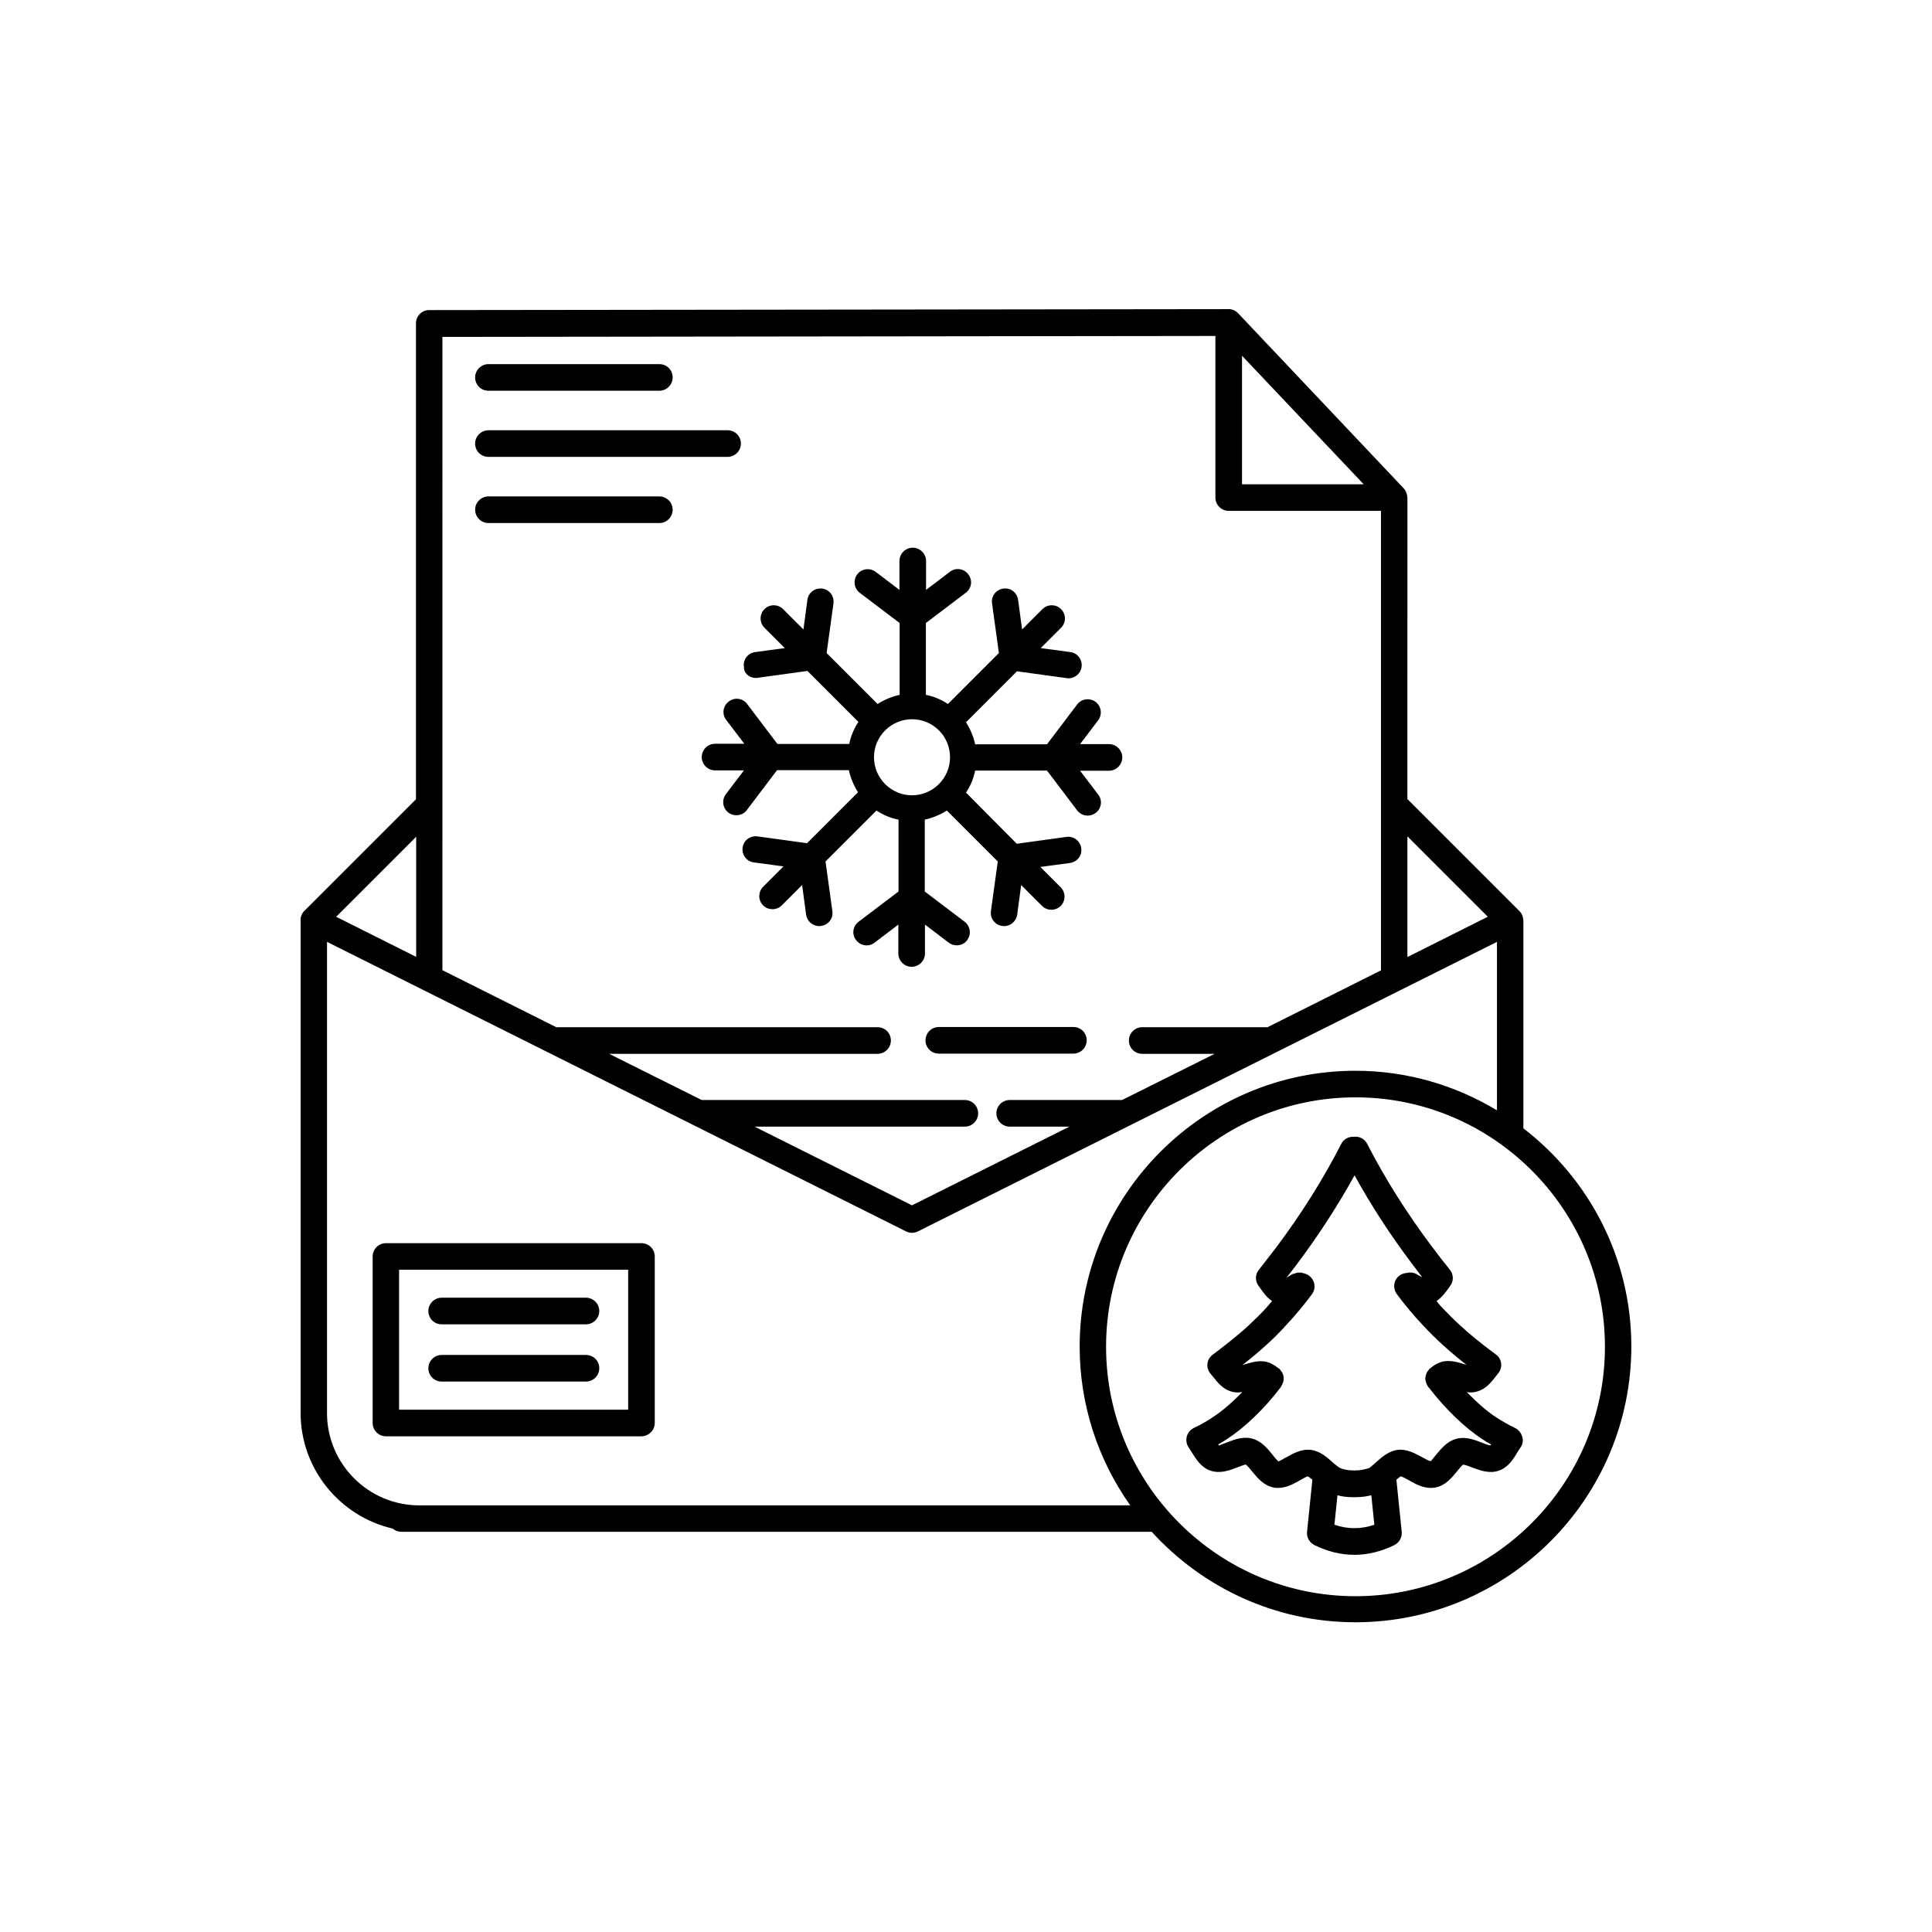 <?xml version="1.0" encoding="UTF-8"?>
<!-- Uploaded to: SVG Repo, www.svgrepo.com, Generator: SVG Repo Mixer Tools -->
<svg fill="#000000" width="800px" height="800px" version="1.1" viewBox="144 144 512 512" xmlns="http://www.w3.org/2000/svg">
 <g>
  <path d="m273.44 247.55h45.293c1.914 0 3.527-1.562 3.527-3.527 0-1.965-1.562-3.527-3.527-3.527h-45.293c-1.914 0-3.527 1.562-3.527 3.527 0 1.965 1.562 3.527 3.527 3.527z"/>
  <path d="m273.44 282.61h45.293c1.914 0 3.527-1.562 3.527-3.527 0-1.914-1.562-3.527-3.527-3.527h-45.293c-1.914 0-3.527 1.562-3.527 3.527 0 1.918 1.562 3.527 3.527 3.527z"/>
  <path d="m273.44 265.08h63.379c1.914 0 3.527-1.562 3.527-3.527 0-1.965-1.562-3.527-3.527-3.527h-63.379c-1.914 0-3.527 1.562-3.527 3.527 0 1.965 1.562 3.527 3.527 3.527z"/>
  <path d="m428.46 416.17h-35.668c-1.914 0-3.527 1.562-3.527 3.527 0 1.965 1.562 3.527 3.527 3.527h35.668c1.914 0 3.527-1.562 3.527-3.527 0-1.965-1.562-3.527-3.527-3.527z"/>
  <path d="m545.5 522.43c-1.762-0.855-3.426-1.812-4.988-2.82-2.519-1.613-5.188-4.031-7.809-6.699 0.301 0.051 0.656 0.102 0.957 0.102 0.656 0 1.309-0.102 1.965-0.301 2.168-0.656 3.527-2.367 4.637-3.777 0.25-0.301 0.453-0.605 0.707-0.906 0.656-0.754 0.957-1.715 0.855-2.672-0.102-0.957-0.605-1.863-1.41-2.418-3.629-2.672-7.004-5.391-9.523-7.758-1.461-1.309-2.973-2.82-4.836-4.785-0.504-0.504-0.906-1.059-1.359-1.613 1.359-0.906 2.316-2.215 3.176-3.375l0.453-0.656c0.957-1.258 0.906-3.023-0.102-4.281-1.512-1.863-3.176-3.981-4.586-5.894-6.801-9.02-12.594-18.238-17.332-27.457-0.656-1.309-2.066-2.016-3.426-1.863-1.359-0.102-2.769 0.555-3.426 1.863-4.684 9.168-10.48 18.438-17.281 27.508-1.109 1.461-2.418 3.125-3.629 4.684l-0.957 1.211c-0.957 1.211-1.008 2.922-0.102 4.18l0.402 0.555c0.855 1.211 1.812 2.621 3.223 3.527-0.504 0.555-0.906 1.109-1.41 1.664-1.512 1.664-3.176 3.273-4.836 4.836-2.973 2.769-6.801 5.691-9.473 7.707-0.805 0.605-1.309 1.461-1.41 2.418-0.102 0.957 0.203 1.965 0.855 2.672 0.25 0.301 0.453 0.555 0.707 0.855 1.109 1.41 2.469 3.125 4.586 3.777 0.707 0.25 1.359 0.301 2.066 0.301 0.352 0 0.656-0.102 1.008-0.102-2.57 2.672-5.289 5.039-7.859 6.699-1.562 1.059-3.273 2.016-4.988 2.82-1.211 0.605-1.965 1.812-1.965 3.176 0 0.707 0.203 1.359 0.605 1.965 0.25 0.402 0.504 0.754 0.754 1.16 1.109 1.812 2.519 4.133 4.988 4.988 2.57 0.906 5.09-0.051 7.203-0.855 0.605-0.25 1.863-0.707 2.168-0.754 0.402 0.203 1.258 1.258 1.863 2.016 1.258 1.512 2.922 3.578 5.543 4.082 0.402 0.102 0.805 0.102 1.211 0.102 2.215 0 4.133-1.109 5.492-1.863 0.102-0.051 0.203-0.102 0.25-0.152 0.707-0.402 1.812-1.008 2.066-1.059 0.25 0.102 0.754 0.504 1.258 0.906l-1.41 13.805c-0.152 1.461 0.656 2.871 1.965 3.527 3.527 1.715 7.055 2.57 10.578 2.57 3.527 0 7.055-0.855 10.578-2.57 1.309-0.656 2.117-2.066 1.965-3.527l-1.41-13.805c0.453-0.402 0.957-0.805 1.109-0.906 0.402 0.051 1.562 0.656 2.519 1.211 0.051 0.051 0.102 0.051 0.152 0.102 1.359 0.754 3.223 1.762 5.34 1.762 0.402 0 0.805-0.051 1.211-0.102 2.621-0.504 4.332-2.57 5.644-4.18 0.504-0.656 1.41-1.715 1.664-1.863 0.504-0.051 1.715 0.453 2.367 0.707 2.066 0.754 4.586 1.762 7.152 0.855 2.519-0.855 3.879-3.125 4.988-4.988 0.25-0.402 0.504-0.805 0.754-1.16 0.402-0.555 0.605-1.258 0.605-1.965-0.102-1.371-0.859-2.633-2.066-3.184zm-47.863 25.641 0.805-7.809c0.906 0.25 2.266 0.504 3.981 0.504h0.504 0.504c1.715 0 3.074-0.301 3.981-0.504l0.805 7.809c-3.523 1.211-7.051 1.211-10.578 0zm41.363-21.059c-0.453 0.051-1.715-0.453-2.57-0.805-1.863-0.707-4.133-1.562-6.5-0.906-2.418 0.656-3.981 2.57-5.441 4.332-0.352 0.453-1.211 1.512-1.309 1.613-0.453-0.051-1.664-0.707-2.066-0.957-0.102-0.051-0.203-0.102-0.301-0.152-1.762-0.957-3.93-2.168-6.348-1.914-2.469 0.301-4.231 1.914-5.844 3.324 0 0-0.051 0-0.051 0.051l-0.504 0.453c-0.957 0.855-1.309 1.059-1.41 1.059s-0.203 0.102-0.301 0.102c-0.102 0.051-0.203 0-0.301 0.051 0 0-1.309 0.453-2.973 0.402-0.051 0-0.102 0.051-0.152 0.051-0.051 0-0.102-0.051-0.152-0.051-1.613 0.051-2.871-0.352-2.973-0.402h-0.102c-0.051 0-0.051-0.051-0.102-0.051-0.555-0.152-1.059-0.504-1.812-1.16h-0.051s0-0.051-0.051-0.051l-0.402-0.402h-0.051s0-0.051-0.051-0.051c-1.562-1.41-3.375-3.023-5.844-3.324-2.367-0.25-4.484 0.855-6.449 1.965-0.051 0.051-0.102 0.051-0.203 0.102-0.402 0.25-1.664 0.906-1.812 1.008-0.402-0.203-1.258-1.258-1.664-1.812-1.359-1.664-2.922-3.578-5.34-4.231-2.367-0.656-4.684 0.203-6.602 0.957-0.754 0.301-2.066 0.754-2.215 0.855-0.051-0.051-0.152-0.152-0.25-0.25 0.805-0.453 1.562-0.957 2.316-1.41 4.734-3.074 9.977-8.113 14.105-13.551 0 0 0.051 0 0.051-0.051 0.051-0.051 0.051-0.051 0.051-0.102 0.051-0.051 0.102-0.152 0.152-0.203 0.051-0.102 0.102-0.203 0.152-0.301 0.152-0.25 0.301-0.555 0.402-0.855 0.051-0.152 0.051-0.301 0.102-0.453 0.051-0.301 0.051-0.555 0.051-0.805 0-0.203-0.102-0.352-0.102-0.555-0.051-0.25-0.102-0.453-0.25-0.707-0.102-0.203-0.25-0.402-0.402-0.555-0.102-0.102-0.152-0.25-0.25-0.402-0.051-0.051-0.152-0.102-0.203-0.152-0.051-0.051-0.051-0.102-0.102-0.102-0.051-0.051-0.102-0.051-0.152-0.051-0.957-0.805-1.965-1.359-3.125-1.664-2.016-0.453-3.93 0.152-5.492 0.605-0.051 0-0.152 0.051-0.203 0.051-0.203 0.051-0.453 0.152-0.656 0.203 2.117-1.664 4.383-3.527 6.348-5.34 1.812-1.613 3.629-3.426 5.238-5.238 2.418-2.57 4.734-5.34 6.852-8.211 0.656-0.906 0.855-2.066 0.504-3.125-0.352-1.059-1.16-1.914-2.215-2.266-0.203-0.051-0.453-0.152-0.656-0.203v0.051c-0.051 0-0.102-0.051-0.152-0.102h-0.051c-0.301-0.102-0.656-0.102-0.957-0.051-0.102 0-0.25-0.051-0.352 0-0.203 0.051-0.453 0.152-0.656 0.203-0.203 0.051-0.453 0.102-0.656 0.203h-0.051c-0.402 0.25-1.109 0.656-1.512 0.906 1.008-1.258 2.016-2.57 2.922-3.777 5.742-7.656 10.781-15.516 15.113-23.328 4.332 7.859 9.371 15.668 15.113 23.277 0.855 1.16 1.863 2.469 2.82 3.727-0.453-0.203-1.008-0.555-1.461-0.805-0.855-0.504-1.863-0.555-2.719-0.301h-0.25c-0.051 0-0.402 0.102-0.453 0.102-1.109 0.301-2.016 1.16-2.367 2.215-0.352 1.109-0.203 2.266 0.504 3.223 2.117 2.871 4.434 5.644 6.852 8.211 1.965 2.117 3.68 3.777 5.238 5.188 2.066 1.914 4.383 3.828 6.398 5.391-0.301-0.102-0.656-0.203-0.957-0.301-1.512-0.453-3.375-1.008-5.492-0.555-1.059 0.301-2.066 0.855-3.074 1.664 0 0-0.051 0-0.051 0.051l-0.051 0.051c-0.051 0.051-0.102 0.051-0.152 0.102-0.152 0.102-0.203 0.301-0.301 0.402-0.152 0.203-0.352 0.402-0.453 0.605-0.102 0.203-0.152 0.402-0.203 0.605-0.051 0.25-0.152 0.453-0.152 0.707 0 0.102-0.051 0.152-0.051 0.25v0.051c0 0.152 0.051 0.301 0.102 0.504 0.051 0.152 0.051 0.352 0.102 0.504 0.102 0.301 0.25 0.605 0.402 0.906 0.051 0.051 0.051 0.152 0.102 0.203 0.051 0.102 0.152 0.203 0.203 0.25 0.051 0.051 0.102 0.102 0.152 0.152 4.18 5.441 9.371 10.48 14.008 13.504 0.754 0.504 1.562 1.008 2.418 1.461-0.195 0.137-0.195 0.188-0.195 0.188z"/>
  <path d="m547.71 443.02v-55.016c0-0.102 0-0.25-0.051-0.352 0-0.301-0.051-0.555-0.152-0.805-0.051-0.152-0.102-0.301-0.152-0.402-0.152-0.352-0.352-0.656-0.605-0.906 0 0 0-0.051-0.051-0.051l-29.727-29.727 0.008-79.906c0-0.051-0.051-0.102-0.051-0.203 0-0.352-0.102-0.707-0.203-1.008-0.051-0.102-0.051-0.152-0.102-0.25-0.152-0.352-0.352-0.707-0.656-1.008l-43.883-46.402c-0.754-0.805-1.863-1.16-2.922-1.059l-211.45 0.25c-1.914 0-3.477 1.562-3.477 3.527v126.11l-29.625 29.625s0 0.051-0.051 0.051c-0.25 0.25-0.453 0.605-0.605 0.906-0.051 0.152-0.102 0.25-0.152 0.402-0.102 0.25-0.152 0.555-0.152 0.805 0.008 0.203 0.008 0.305 0.008 0.406v130.39c0 14.914 10.43 27.457 24.383 30.684 0.605 0.504 1.359 0.855 2.266 0.855h198.9c13.402 14.711 32.598 23.98 54.008 23.98 40.305 0 73.102-32.797 73.102-73.102 0.008-23.48-11.227-44.438-28.609-57.789zm-9.422-56.074-21.312 10.68v-31.992zm-65.141-148.67 32.242 34.059h-32.242zm-7.055-5.242v42.824c0 1.914 1.562 3.527 3.527 3.527h40.355v121.77l-30.078 15.062h-33.199c-1.914 0-3.527 1.562-3.527 3.527s1.562 3.527 3.527 3.527h19.195l-24.535 12.242h-29.777c-1.914 0-3.527 1.562-3.527 3.527 0 1.914 1.562 3.527 3.527 3.527h15.82l-41.715 20.859-41.715-20.859h55.723c1.914 0 3.527-1.562 3.527-3.527 0-1.914-1.562-3.527-3.527-3.527h-69.73l-24.535-12.242h71.137c1.914 0 3.527-1.562 3.527-3.527s-1.562-3.527-3.527-3.527h-85.145l-30.18-15.113 0.004-167.82zm-211.8 164.55-21.211-10.629 21.211-21.211zm-23.629 120.86v-124.84l153.46 76.73c1.008 0.504 2.168 0.504 3.125 0l153.46-76.73v44.637c-10.984-6.602-23.781-10.48-37.484-10.48-40.305 0-73.102 32.797-73.102 73.102 0 15.668 4.988 30.18 13.402 42.066l-188.33 0.004c-13.551 0.051-24.535-10.984-24.535-24.484zm272.56 48.566c-36.426 0-66.102-29.676-66.102-66.102 0-36.426 29.676-66.102 66.102-66.102s66.102 29.676 66.102 66.102c-0.004 36.426-29.676 66.102-66.102 66.102z"/>
  <path d="m344.33 323.67c0.152 0 0.301 0 0.504-0.051l13.148-1.812 13.504 13.504c-1.16 1.762-2.016 3.727-2.418 5.844h-19.043l-8.012-10.578c-1.16-1.562-3.375-1.863-4.887-0.656-1.562 1.16-1.863 3.375-0.656 4.887l4.785 6.297-7.758-0.004c-1.914 0-3.527 1.562-3.527 3.527 0 1.914 1.562 3.527 3.527 3.527h7.656l-4.785 6.297c-1.16 1.562-0.855 3.727 0.656 4.887 0.656 0.504 1.359 0.707 2.117 0.707 1.059 0 2.117-0.453 2.769-1.359l8.012-10.578h19.043c0.453 2.117 1.309 4.082 2.418 5.844l-13.504 13.504-13.148-1.812c-1.914-0.25-3.68 1.059-3.93 2.973-0.25 1.914 1.059 3.68 2.973 3.93l7.859 1.059-5.391 5.391c-1.359 1.359-1.359 3.578 0 4.938 0.707 0.707 1.562 1.008 2.469 1.008s1.812-0.352 2.469-1.008l5.391-5.391 1.059 7.859c0.25 1.762 1.762 3.023 3.477 3.023 0.152 0 0.301 0 0.504-0.051 1.914-0.25 3.273-2.016 2.973-3.93l-1.812-13.148 13.504-13.504c1.762 1.16 3.727 2.016 5.844 2.418v19.043l-10.578 8.012c-1.562 1.16-1.863 3.375-0.656 4.887 1.16 1.512 3.375 1.863 4.887 0.656l6.297-4.785v7.656c0 1.914 1.562 3.527 3.527 3.527 1.914 0 3.527-1.562 3.527-3.527v-7.656l6.297 4.785c0.656 0.504 1.359 0.707 2.117 0.707 1.059 0 2.117-0.453 2.769-1.359 1.16-1.562 0.855-3.727-0.656-4.887l-10.578-8.012v-19.043c2.117-0.453 4.082-1.309 5.844-2.418l13.504 13.504-1.812 13.148c-0.25 1.914 1.059 3.68 2.973 3.93 0.152 0 0.301 0.051 0.504 0.051 1.715 0 3.223-1.258 3.477-3.023l1.059-7.859 5.535 5.531c0.707 0.707 1.562 1.008 2.469 1.008s1.812-0.352 2.469-1.008c1.359-1.359 1.359-3.578 0-4.938l-5.391-5.391 7.859-1.059c1.914-0.25 3.273-2.016 2.973-3.93-0.25-1.914-2.066-3.273-3.93-2.973l-13.148 1.812-13.453-13.551c1.16-1.762 2.016-3.727 2.418-5.844h19.043l8.012 10.578c0.707 0.906 1.715 1.359 2.769 1.359 0.754 0 1.461-0.25 2.117-0.707 1.562-1.16 1.863-3.375 0.656-4.887l-4.785-6.297h7.656c1.914 0 3.527-1.562 3.527-3.527 0-1.914-1.562-3.527-3.527-3.527h-7.656l4.785-6.297c1.16-1.562 0.855-3.727-0.656-4.887-1.562-1.16-3.727-0.855-4.887 0.656l-8.012 10.578h-19.043c-0.453-2.117-1.309-4.082-2.418-5.844l13.504-13.504 13.148 1.812c0.152 0 0.301 0.051 0.504 0.051 1.715 0 3.223-1.258 3.477-3.023 0.25-1.914-1.059-3.68-2.973-3.93l-7.859-1.059 5.391-5.391c1.359-1.359 1.359-3.578 0-4.938s-3.578-1.359-4.938 0l-5.391 5.391-1.059-7.859c-0.25-1.914-2.016-3.273-3.93-2.973-1.914 0.25-3.273 2.016-2.973 3.93l1.812 13.148-13.504 13.504c-1.762-1.16-3.727-2.016-5.844-2.418v-19.043l10.578-8.012c1.562-1.16 1.863-3.375 0.656-4.887-1.16-1.562-3.375-1.863-4.887-0.656l-6.297 4.785v-7.656c0-1.914-1.562-3.527-3.527-3.527-1.914 0-3.527 1.562-3.527 3.527v7.656l-6.297-4.785c-1.562-1.16-3.727-0.855-4.887 0.656-1.16 1.562-0.855 3.727 0.656 4.887l10.578 8.012v19.043c-2.117 0.453-4.082 1.309-5.844 2.418l-13.504-13.504 1.812-13.148c0.25-1.914-1.059-3.68-2.973-3.93s-3.68 1.059-3.93 2.973l-1.059 7.859-5.391-5.391c-1.359-1.359-3.578-1.359-4.938 0s-1.359 3.578 0 4.938l5.391 5.391-7.859 1.059c-1.914 0.25-3.273 2.016-2.973 3.93-0.047 1.668 1.414 2.93 3.18 2.93zm41.363 10.934c5.594 0 10.078 4.535 10.078 10.078 0 5.543-4.535 10.078-10.078 10.078-5.543 0-10.078-4.535-10.078-10.078 0-5.547 4.535-10.078 10.078-10.078z"/>
  <path d="m317.52 521.11v-44.133c0-1.914-1.562-3.527-3.527-3.527h-67.711c-1.914 0-3.527 1.562-3.527 3.527v44.133c0 1.914 1.562 3.527 3.527 3.527h67.711c1.969-0.051 3.527-1.613 3.527-3.527zm-7-3.527h-60.762v-37.082h60.711v37.082z"/>
  <path d="m261.05 494.96h38.238c1.914 0 3.527-1.562 3.527-3.527 0-1.914-1.562-3.527-3.527-3.527h-38.238c-1.914 0-3.527 1.562-3.527 3.527 0 1.969 1.562 3.527 3.527 3.527z"/>
  <path d="m261.05 510.13h38.238c1.914 0 3.527-1.562 3.527-3.527 0-1.965-1.562-3.527-3.527-3.527h-38.238c-1.914 0-3.527 1.562-3.527 3.527 0 1.965 1.562 3.527 3.527 3.527z"/>
 </g>
</svg>